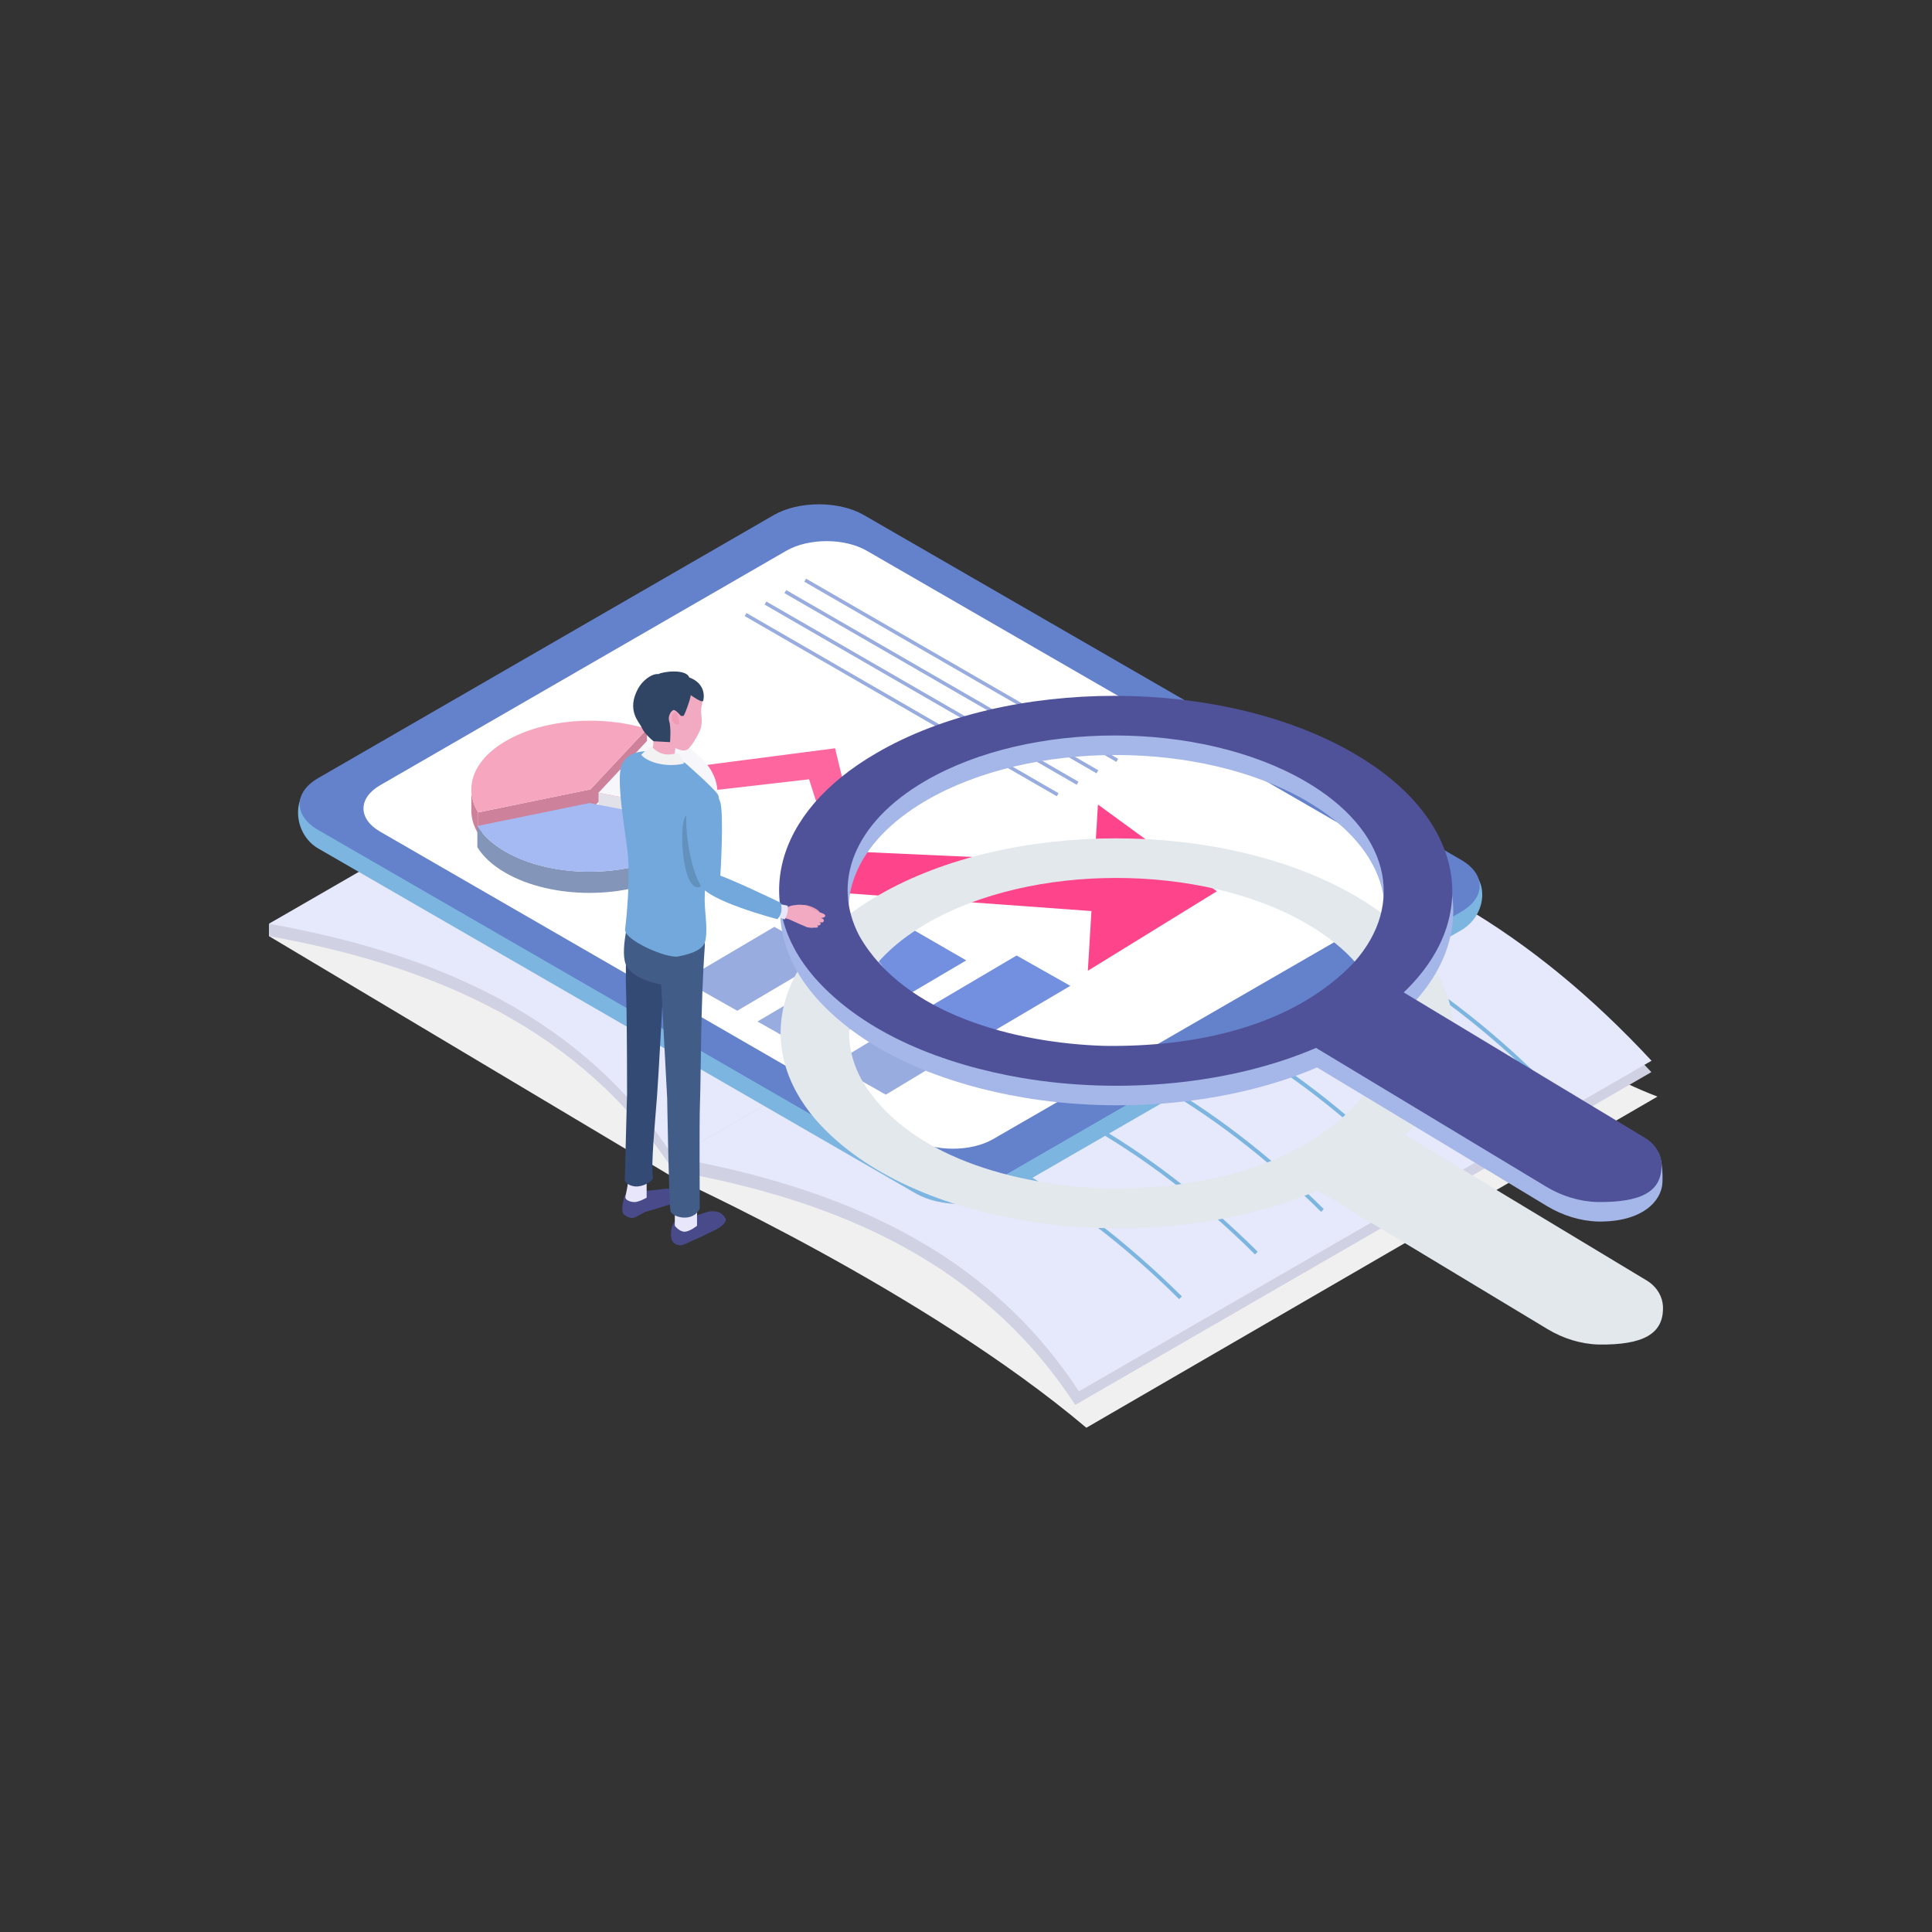 <?xml version="1.0" encoding="utf-8"?>
<!-- Generator: Adobe Illustrator 28.2.0, SVG Export Plug-In . SVG Version: 6.00 Build 0)  -->
<svg version="1.1" id="レイヤー_1" xmlns="http://www.w3.org/2000/svg" xmlns:xlink="http://www.w3.org/1999/xlink" x="0px"
	 y="0px" viewBox="0 0 300 300" style="enable-background:new 0 0 300 300;" xml:space="preserve">
<rect x="0" y="0" width="300" height="300" fill="#333333" stroke="none"/>
<style type="text/css">
	.st0{fill:#98C4F9;}
	.st1{fill:#F9E3A2;}
	.st2{fill:#F0F3F8;}
	.st3{fill:#0368FF;}
	.st4{fill:#FFFFFF;}
	.st5{fill:#F0F3F8;stroke:#212121;stroke-width:2;stroke-miterlimit:10;}
	.st6{fill:none;stroke:#212121;stroke-miterlimit:10;stroke-dasharray:6;}
	.st7{fill:#F1F8FF;}
	.st8{fill:#EFF2F7;}
	.st9{fill:#313C55;}
	.st10{fill:none;stroke:#F4F4F4;stroke-miterlimit:10;}
	.st11{fill:none;}
	.st12{fill:#BE0000;}
	
		.st13{clip-path:url(#SVGID_00000162331017815001724770000014998179286180148669_);fill-rule:evenodd;clip-rule:evenodd;fill:#F8991D;}
	
		.st14{clip-path:url(#SVGID_00000162331017815001724770000014998179286180148669_);fill-rule:evenodd;clip-rule:evenodd;fill:#343E48;}
	
		.st15{clip-path:url(#SVGID_00000042012597840717365320000008637302580889398947_);fill-rule:evenodd;clip-rule:evenodd;fill:#F8991D;}
	
		.st16{clip-path:url(#SVGID_00000042012597840717365320000008637302580889398947_);fill-rule:evenodd;clip-rule:evenodd;fill:#343E48;}
	.st17{fill:#94BE47;}
	.st18{fill:#5E8D3E;}
	.st19{fill:#084D83;}
	.st20{fill:#2388C9;}
	.st21{fill:#1568A5;}
	.st22{fill:#005BAB;}
	.st23{fill:#005BAA;}
	.st24{fill:#38393C;}
	.st25{fill:#1F7ACB;}
	.st26{fill:#999CA5;}
	.st27{fill-rule:evenodd;clip-rule:evenodd;fill:#575564;}
	.st28{fill-rule:evenodd;clip-rule:evenodd;fill:#FBCE00;}
	.st29{fill-rule:evenodd;clip-rule:evenodd;fill:#CFAA00;}
	.st30{fill:none;stroke:#000000;stroke-width:1.187;stroke-miterlimit:10;}
	
		.st31{clip-path:url(#SVGID_00000163055648015961097940000002957954732143573666_);fill-rule:evenodd;clip-rule:evenodd;fill:#F8991D;}
	
		.st32{clip-path:url(#SVGID_00000163055648015961097940000002957954732143573666_);fill-rule:evenodd;clip-rule:evenodd;fill:#343E48;}
	.st33{fill:none;stroke:#000000;stroke-miterlimit:10;}
	.st34{fill-rule:evenodd;clip-rule:evenodd;fill:#7F54B3;}
	
		.st35{clip-path:url(#SVGID_00000119814935794012796700000000172067051613825680_);fill-rule:evenodd;clip-rule:evenodd;fill:#F8991D;}
	
		.st36{clip-path:url(#SVGID_00000119814935794012796700000000172067051613825680_);fill-rule:evenodd;clip-rule:evenodd;fill:#343E48;}
	.st37{fill:none;stroke:#000000;stroke-width:1.291;stroke-miterlimit:10;}
	.st38{fill:#5B6470;}
	.st39{fill:none;stroke:#212121;stroke-width:4;stroke-miterlimit:10;}
	.st40{fill:none;stroke:#212121;stroke-miterlimit:10;}
	.st41{fill:none;stroke:#212121;stroke-miterlimit:10;stroke-dasharray:6.032,6.032;}
	.st42{fill:#0368FF;stroke:#212121;stroke-width:2;stroke-miterlimit:10;}
	.st43{fill:#F0F3F8;stroke:#212121;stroke-width:2.002;stroke-miterlimit:10;}
	.st44{fill:none;stroke:#212121;stroke-miterlimit:10;stroke-dasharray:5.944,5.944;}
	.st45{fill:#212121;}
	.st46{fill:#F0F3F8;stroke:#212121;stroke-width:2.006;stroke-miterlimit:10;}
	.st47{fill:none;stroke:#212121;stroke-miterlimit:10;stroke-dasharray:5.901,5.901;}
	.st48{fill:none;stroke:#212121;stroke-miterlimit:10;stroke-dasharray:5.877,5.877;}
	.st49{fill:#F0F3F8;stroke:#212121;stroke-width:1.998;stroke-miterlimit:10;}
	.st50{fill:none;stroke:#212121;stroke-width:1;stroke-miterlimit:10;stroke-dasharray:6.851;}
	.st51{fill:none;stroke:#212121;stroke-miterlimit:10;stroke-dasharray:5.987,5.987;}
	.st52{fill:none;stroke:#212121;stroke-miterlimit:10;stroke-dasharray:6.855;}
	.st53{fill:none;stroke:#212121;stroke-miterlimit:10;stroke-dasharray:5.977,5.977;}
	.st54{fill:none;stroke:#0368FF;stroke-width:2;stroke-miterlimit:10;stroke-dasharray:5.878,5.878;}
	.st55{fill:none;stroke:#0368FF;stroke-width:2;stroke-miterlimit:10;stroke-dasharray:4.124;}
	.st56{fill:none;stroke:#212121;stroke-miterlimit:10;stroke-dasharray:5.922,5.922;}
	.st57{fill:none;stroke:#212121;stroke-miterlimit:10;stroke-dasharray:5.806,5.806;}
	.st58{fill:none;stroke:#212121;stroke-width:3;stroke-miterlimit:10;}
	.st59{fill:none;stroke:#0368FF;stroke-width:3;stroke-miterlimit:10;}
	.st60{fill:none;stroke:#212121;stroke-width:2;stroke-miterlimit:10;stroke-dasharray:6.521,6.521;}
	.st61{fill:none;stroke:#212121;stroke-width:2;stroke-miterlimit:10;stroke-dasharray:4.124,4.124;}
	.st62{fill:none;stroke:#212121;stroke-width:2;stroke-miterlimit:10;stroke-dasharray:4.124;}
	.st63{fill:none;stroke:#0368FF;stroke-width:2;stroke-miterlimit:10;stroke-dasharray:6.521,6.521;}
	.st64{fill:none;stroke:#0368FF;stroke-width:2;stroke-miterlimit:10;stroke-dasharray:4.124,4.124;}
	.st65{fill:none;stroke:#0368FF;stroke-width:2;stroke-miterlimit:10;stroke-dasharray:6;}
	.st66{fill:#73A9D1;}
	.st67{fill:#BFE4FF;}
	.st68{fill:#E64151;}
	.st69{fill:#FE619D;}
	.st70{fill:#E0711D;}
	.st71{fill:#FFA968;}
	.st72{fill:#8B9DCC;}
	.st73{fill:#DCDEE8;}
	.st74{fill:#2C345C;}
	.st75{fill:#B8C8F2;}
	.st76{fill:#303864;}
	.st77{fill:#BFCDF2;}
	.st78{fill:#5A5994;}
	.st79{fill:#6665A7;}
	.st80{fill:#E8E6FB;}
	.st81{fill:#6482CC;}
	.st82{fill:#C7C7DE;}
	.st83{fill:#ED9BB6;}
	.st84{fill:#F2AAC2;}
	.st85{fill:#263A62;}
	.st86{fill:#3C3E73;}
	.st87{fill:#F7A8BD;}
	.st88{fill:none;stroke:#0368FF;stroke-width:14;stroke-linecap:round;stroke-miterlimit:10;}
	.st89{fill:#FAC722;}
	.st90{fill:none;stroke:#212121;stroke-miterlimit:10;stroke-dasharray:5.907,5.907;}
	.st91{fill:none;stroke:#98C4F9;stroke-width:6;stroke-linecap:round;stroke-miterlimit:10;}
	.st92{fill:none;stroke:#F9E3A2;stroke-width:6;stroke-linecap:round;stroke-miterlimit:10;}
	.st93{fill:#E688A7;}
	.st94{fill:#E895B0;}
	.st95{fill:#568BB0;}
	.st96{enable-background:new    ;}
	.st97{fill:#D31556;}
	.st98{fill:#FD7DD2;}
	.st99{fill:#E84994;}
	.st100{fill:#484A8A;}
	.st101{fill:#B8DAF2;}
	.st102{fill:#29286D;}
	.st103{fill:#313A5D;}
	.st104{fill:#1E252B;}
	.st105{fill:#334B74;}
	.st106{fill:#415C87;}
	.st107{fill:#304464;}
	.st108{fill:#105FBF;}
	.st109{fill:#88BDFC;}
	.st110{fill:#EDEDED;}
	.st111{fill:#7BB5E0;}
	.st112{fill:#505299;}
	.st113{fill:#E3E3E3;}
	.st114{fill:#34B8C6;}
	.st115{fill:url(#_x3C_Path_x3E__00000004538079367880480130000009304251205454508209_);}
	.st116{fill:#A0AECC;}
	.st117{fill:#A5B7E8;}
	.st118{fill:#72A8DB;}
	.st119{fill:#F2F2F2;}
	.st120{fill:#6291BD;}
	.st121{fill:#DDDBF0;}
	.st122{fill:#FFBFD5;}
	.st123{fill:#F0A8C0;}
	.st124{fill:#CBC9DB;}
	.st125{opacity:0.49;fill:#E3E8ED;}
	.st126{fill:#E69D67;}
	.st127{fill:#4A7796;}
	.st128{fill:#FFA294;}
	.st129{fill:#232942;}
	.st130{fill:#487594;}
	.st131{fill:#FAFBFF;}
	.st132{fill:#E3E8ED;}
	.st133{fill:#BAC3DB;}
	.st134{fill:#E2E5F0;}
	.st135{fill:#CFD4E3;}
	.st136{fill:#BEDEF7;}
	.st137{fill:#D8E6F0;}
	.st138{opacity:0.69;}
	.st139{fill:#E6E8FB;}
	.st140{fill:#2F8CB7;}
	.st141{fill:#DADCF2;}
	.st142{fill:#FFE8FF;}
	.st143{fill:#F0A5EF;}
	.st144{fill:#FFC4FE;}
	.st145{fill:#D67AD5;}
	.st146{fill:#D9DEE3;}
	.st147{fill:#FDB6AC;}
	.st148{fill:#A3C8E3;}
	.st149{fill:#FDADA2;}
	.st150{fill:#9DAFE0;}
	.st151{opacity:0.39;fill:#FFE891;}
	.st152{fill:#2C51CB;}
	.st153{fill:#68A9EA;}
	.st154{fill:#2986E2;}
	.st155{fill:#8CBCF4;}
	.st156{fill:#80ACFF;}
	.st157{fill:#FFACAC;}
	.st158{fill:#002E47;}
	.st159{fill:#FF5978;}
	.st160{fill:#00537A;}
	.st161{fill:#F0F0F0;}
	.st162{fill:#D0D2E3;}
	.st163{fill:#FE458B;}
	.st164{fill:#FE66A0;}
	.st165{fill:#CE819A;}
	.st166{fill:#F6A7BF;}
	.st167{fill:#E2E1E9;}
	.st168{fill:#D6D5DE;}
	.st169{fill:#F7F6FB;}
	.st170{fill:#8495BA;}
	.st171{fill:#A5BAF2;}
	.st172{fill:#99ACE0;}
	.st173{fill:#728FE0;}
	.st174{fill:none;stroke:#0368FF;stroke-miterlimit:10;}
	.st175{fill:none;stroke:#FFFFFF;stroke-width:1.785;stroke-linecap:round;stroke-miterlimit:10;}
	.st176{fill:#D6D5E8;}
	.st177{fill:#A3D0F2;}
</style>
<g>
	<g>
		<path class="st161" d="M193.54,131.54l-0.07,0.04c-18.37-19.75-39.15-32.27-62.78-36.2l-88.93,49.98l62.85,37.5
			c0,0,38.79,17.5,64.08,38.84l88.68-51.42C230.72,160.07,217.22,135.48,193.54,131.54z"/>
		<g>
			<path class="st162" d="M104.61,181.85c-14.2-21.8-36.72-31.8-62.85-36.49v-1.89l88.93-49.45c23.68,3.94,44.49,16.5,62.88,36.3
				L104.61,181.85z"/>
			<path class="st139" d="M104.64,179.74c-14.2-21.8-36.75-31.62-62.88-36.3l88.93-51.34c23.68,3.94,44.49,16.5,62.88,36.3
				L104.64,179.74z"/>
		</g>
		<g>
			<path class="st162" d="M166.96,218.16c-14.2-21.8-36.22-31.63-62.35-36.32l0.03-2.1l88.9-49.56c23.68,3.94,44.49,16.5,62.88,36.3
				L166.96,218.16z"/>
			<path class="st139" d="M167.52,216.05c-14.2-21.8-36.75-31.62-62.88-36.3l88.93-51.34c23.68,3.94,44.49,16.5,62.88,36.3
				L167.52,216.05z"/>
		</g>
		<g>
			<path class="st111" d="M174.86,129.18c-17.08-18.81-31.64-24.67-51.03-28.44l0.11-0.59c11.33,2.2,19.76,5,27.33,9.06
				c8.33,4.47,15.96,10.69,24.03,19.57L174.86,129.18z"/>
			<path class="st111" d="M164.79,136.12c-16.81-18.89-31.25-24.66-52.02-28.7l0.11-0.59c11.92,2.32,20.17,4.94,27.58,8.77
				c8.69,4.49,16.56,10.88,24.78,20.12L164.79,136.12z"/>
			<path class="st111" d="M152.56,144.53c-14.85-17.56-30.13-26.8-51.1-30.87l0.11-0.59c10.57,2.05,19.69,5.45,27.88,10.37
				c8.3,4.99,16,11.76,23.56,20.7L152.56,144.53z"/>
			<path class="st111" d="M143.15,152.67c-14.41-18.2-29.9-27.49-53.47-32.07l0.11-0.59c11.4,2.22,20.52,5.42,28.72,10.08
				c9.22,5.25,17.44,12.51,25.11,22.2L143.15,152.67z"/>
			<path class="st111" d="M132.61,157.66c-17.66-17.53-33.57-26.63-53.19-30.45l0.11-0.59c10.22,1.99,19.48,5.46,28.32,10.63
				c8.27,4.84,16.5,11.37,25.18,19.98L132.61,157.66z"/>
			<path class="st111" d="M119.74,167.35c-15.23-15.12-30.68-29.03-52.11-33.19l0.11-0.59c9.64,1.87,18.73,5.8,27.8,12.02
				c8.85,6.07,17.07,13.84,24.62,21.34L119.74,167.35z"/>
		</g>
		<g>
			<path class="st111" d="M239.29,168.31c-16.9-16.77-35.64-27.25-55.72-31.15l0.11-0.59c10.23,1.99,20.18,5.68,29.58,10.98
				c9.16,5.17,18.05,12.01,26.44,20.33L239.29,168.31z"/>
			<path class="st111" d="M228.23,175c-16.9-16.77-35.65-27.25-55.72-31.15l0.11-0.59c10.23,1.99,20.18,5.68,29.58,10.98
				c9.16,5.17,18.05,12.01,26.44,20.33L228.23,175z"/>
			<path class="st111" d="M216.92,181.23c-16.9-16.77-35.65-27.25-55.72-31.15l0.11-0.59c10.23,1.99,20.18,5.68,29.58,10.98
				c9.16,5.17,18.05,12.01,26.44,20.33L216.92,181.23z"/>
			<path class="st111" d="M205.14,188.17c-16.9-16.77-35.65-27.25-55.72-31.15l0.11-0.59c10.23,1.99,20.18,5.68,29.58,10.98
				c9.16,5.17,18.05,12.01,26.44,20.33L205.14,188.17z"/>
			<path class="st111" d="M194.88,194.79c-16.9-16.77-35.65-27.25-55.72-31.15l0.11-0.59c10.23,1.99,20.18,5.68,29.58,10.98
				c9.16,5.17,18.05,12.01,26.44,20.33L194.88,194.79z"/>
			<path class="st111" d="M183.1,201.73c-16.9-16.77-35.65-27.25-55.72-31.15l0.11-0.59c10.23,1.99,20.18,5.68,29.58,10.98
				c9.16,5.16,18.05,12.01,26.44,20.33L183.1,201.73z"/>
		</g>
	</g>
	<g>
		<g>
			<path class="st111" d="M226.87,144.46l-70.72,40.83c-3.87,2.23-10.14,2.23-14,0l-92.72-53.53c-3.87-2.23-4.34-8.18-0.48-10.41
				l71.19-38.5c3.87-2.23,10.14-2.23,14,0l93.45,51.64C231.47,136.71,230.74,142.23,226.87,144.46z"/>
			<path class="st81" d="M226.87,141.59l-70.72,40.83c-3.87,2.23-10.14,2.23-14,0l-92.72-53.53c-3.87-2.23-3.87-5.85,0-8.08
				l70.72-40.83c3.87-2.23,10.14-2.23,14,0l92.72,53.53C230.74,135.74,230.74,139.36,226.87,141.59z"/>
			<path class="st4" d="M217.28,140.47l-63.07,36.41c-3.45,1.99-9.04,1.99-12.49,0l-82.69-47.74c-3.45-1.99-3.45-5.22,0-7.21
				l63.07-36.41c3.45-1.99,9.04-1.99,12.49,0l82.69,47.74C220.72,135.25,220.72,138.48,217.28,140.47z"/>
		</g>
		<g>
			<polygon class="st163" points="188.95,138.4 170.49,124.93 169.94,133.93 133.56,132.28 131.28,138.69 169.48,141.47 
				168.92,150.74 			"/>
			<polygon class="st164" points="129.67,116.19 95.53,120.62 93.42,124.71 125.63,121.01 131.28,138.69 133.56,132.28 			"/>
		</g>
		<g>
			<g>
				<path id="_x3C_Path_x3E__00000084526923724505515970000018412717364169637517_" class="st165" d="M73.19,122.57
					c0,1.21,0.35,2.42,1.06,3.58v3.29c-0.71-1.15-1.06-2.37-1.06-3.58V122.57z"/>
				<polygon id="_x3C_Path_x3E__00000070814034853295212130000009574245748144712581_" class="st165" points="74.25,126.15 
					91.68,122.57 91.68,125.87 74.25,129.44 				"/>
				<polygon id="_x3C_Path_x3E__00000152261669095552821620000014338222255252522668_" class="st165" points="91.68,122.57 
					100.47,113.19 100.47,116.48 91.68,125.87 				"/>
				<path id="_x3C_Path_x3E__00000031187337785191255970000004080587725158245555_" class="st166" d="M73.19,122.57
					c0-2.73,1.8-5.46,5.41-7.54c5.92-3.42,14.86-4.03,21.87-1.84l-8.79,9.39l-17.43,3.57C73.54,124.99,73.19,123.78,73.19,122.57z"
					/>
			</g>
			<g>
				<polygon id="_x3C_Path_x3E__00000055694846770478614040000017888875720635519911_" class="st167" points="92.94,123.09 
					110.45,126.51 110.45,129.8 92.94,126.38 				"/>
				<path id="_x3C_Path_x3E__00000018234645454670946450000000668325160605013934_" class="st168" d="M110.45,126.51
					c0.65-1.11,0.98-2.26,0.98-3.42v3.29c0,1.16-0.33,2.31-0.98,3.42V126.51z"/>
				<path id="_x3C_Path_x3E__00000002373692339804076560000012944588442413285815_" class="st169" d="M92.94,123.09l8.79-9.39
					c1.53,0.48,2.98,1.09,4.27,1.84c3.61,2.08,5.41,4.82,5.41,7.55c0,1.16-0.33,2.31-0.98,3.42L92.94,123.09z"/>
			</g>
			<g>
				<path id="_x3C_Path_x3E__00000181045496363716477070000012480177213352431544_" class="st170" d="M74.12,128.26
					c0.89,1.45,2.34,2.81,4.35,3.97c7.22,4.17,18.92,4.17,26.14,0c2.08-1.2,3.56-2.62,4.44-4.13v3.29
					c-0.88,1.51-2.36,2.93-4.44,4.13c-7.22,4.17-18.93,4.17-26.14,0c-2.01-1.16-3.46-2.52-4.35-3.97V128.26z"/>
				<path id="_x3C_Path_x3E__00000136399024686263966390000014382497664205437865_" class="st171" d="M74.12,128.26l17.43-3.57
					l17.5,3.42c-0.88,1.51-2.36,2.93-4.44,4.13c-7.22,4.17-18.93,4.17-26.14,0C76.46,131.07,75.01,129.71,74.12,128.26z"/>
			</g>
		</g>
		<g>
			<polygon class="st172" points="114.48,156.95 106.14,152.24 120.24,143.92 128.58,148.63 			"/>
			<polygon class="st173" points="141.78,144.36 135.62,148 140.28,154.88 150.04,149.13 			"/>
			<polygon class="st172" points="135.62,148 117.62,158.62 125.96,163.33 140.28,154.88 			"/>
			<polygon class="st172" points="142.76,157.1 129.21,165.27 137.55,169.98 151.16,161.78 			"/>
			<polygon class="st173" points="157.86,148.37 143.97,156.56 152.38,161.23 166.2,153.08 			"/>
		</g>
		<g>
			
				<rect x="139.73" y="81.43" transform="matrix(0.5 -0.866 0.866 0.5 -24.746 175.956)" class="st172" width="0.55" height="55.96"/>
			
				<rect x="142.82" y="79.65" transform="matrix(0.5 -0.866 0.866 0.5 -21.661 177.737)" class="st172" width="0.55" height="55.96"/>
			
				<rect x="145.9" y="77.87" transform="matrix(0.5 -0.866 0.866 0.5 -18.577 179.517)" class="st172" width="0.55" height="55.96"/>
			
				<rect x="148.98" y="76.09" transform="matrix(0.5 -0.866 0.866 0.5 -15.493 181.298)" class="st172" width="0.55" height="55.96"/>
		</g>
	</g>
	<g>
		<path class="st132" d="M258.22,202.75c-0.01-0.14-0.04-0.28-0.06-0.42l0-0.04l0,0c-0.25-1.44-1.18-2.69-2.45-3.45l-37.51-22.61
			l0,0c12.22-11.66,9.58-27.12-7.87-37.19c-20.46-11.81-53.63-11.82-73.96,0c-16.27,9.41-19.35,23.69-9.67,34.87
			c7.78,8.84,20.3,13.57,32.25,15.61c15.28,2.58,32.34,1.03,45.64-4.67c-0.01,0,35.72,21.54,35.72,21.54
			c2.41,1.45,5.14,2.31,7.94,2.39C255.07,208.86,258.44,207.2,258.22,202.75z M171.63,184.52c-13.74-0.44-30.96-4.85-37.93-17.02
			c-4.39-8.25-0.99-17.6,10.22-24.12c16.19-9.41,42.6-9.4,58.9,0c13.19,7.62,15.76,19.09,7.66,28.18l0,0
			C200.89,181.67,185.58,184.75,171.63,184.52z"/>
		<path class="st117" d="M258.14,183.66c0.06-1.18,0.05-4.58-1.21-5.35l-38.81-21.18l0,0c12.22-11.66,9.58-27.12-7.87-37.19
			c-20.46-11.81-53.63-11.82-73.96,0c-16.27,9.41-19.36,23.69-9.67,34.87c7.78,8.84,20.3,13.57,32.25,15.61
			c15.28,2.58,32.34,1.03,45.64-4.67c-0.01,0,35.72,21.54,35.72,21.54c2.41,1.45,5.14,2.31,7.94,2.39
			C254.99,189.77,258,186.52,258.14,183.66z M171.55,165.43c-13.74-0.44-30.96-4.85-37.93-17.02c-4.39-8.25-0.99-17.6,10.22-24.12
			c16.19-9.41,42.6-9.4,58.9,0c13.19,7.62,15.76,19.09,7.66,28.18l0,0C200.81,162.58,185.5,165.66,171.55,165.43z"/>
		<path class="st112" d="M257.99,180.62c-0.01-0.14-0.04-0.28-0.06-0.42l0-0.04l0,0c-0.25-1.44-1.18-2.69-2.45-3.45l-37.51-22.61
			l0,0c12.22-11.66,9.58-27.12-7.87-37.19c-20.46-11.81-53.63-11.82-73.96,0c-16.27,9.41-19.36,23.69-9.67,34.87
			c7.78,8.84,20.3,13.57,32.25,15.61c15.28,2.58,32.34,1.03,45.64-4.67c-0.01,0,35.72,21.54,35.72,21.54
			c2.41,1.45,5.14,2.31,7.94,2.39C254.84,186.73,258.21,185.07,257.99,180.62z M171.4,162.4c-13.74-0.44-30.96-4.85-37.93-17.02
			c-4.39-8.25-0.99-17.6,10.22-24.12c16.19-9.41,42.6-9.4,58.9,0c13.19,7.62,15.76,19.09,7.66,28.18l0,0
			C200.66,159.54,185.35,162.62,171.4,162.4z"/>
	</g>
	<g>
		<g>
			<path class="st100" d="M106.53,189.08c0.6,0.23,2.96-0.98,3.97-1c1.02-0.02,1.63,0.25,2.12,1.05c0.32,0.52-0.37,1.26-1.47,1.81
				c-1.37,0.69-2.48,1.22-2.84,1.36c-0.66,0.24-2.13,1.07-2.64,1.07c-0.51,0-1.17-0.24-1.39-0.92c-0.21-0.68-0.06-2.17,0.38-2.62
				C105.11,189.39,106.53,189.08,106.53,189.08z"/>
			<path class="st100" d="M98.78,184.91c0.46,0.23,3.38-0.2,4.49-0.31c0.95-0.09,1.63,0.06,1.95,0.5c0.33,0.45,0.26,1.32-0.33,1.6
				c-0.75,0.35-4.72,1.5-4.72,1.5s-0.74,0.39-1.46,0.78c-0.72,0.39-1.38-0.08-1.79-0.36c-0.72-0.49,0.11-3.05,0.11-3.05
				L98.78,184.91z"/>
			<path class="st80" d="M108.23,190.34c0,0-1.13,0.92-1.94,0.92c-0.81,0-1.51-0.93-1.51-0.93l0.01-3.34l3.45,0.01L108.23,190.34z"
				/>
			<path class="st80" d="M100.41,185.98c0,0-1.26,0.72-1.96,0.68c-0.7-0.04-1.31-0.35-1.34-0.69c-0.03-0.34,0.47-1.88,0.44-3.15
				l2.86-0.04L100.41,185.98z"/>
			<path class="st105" d="M103.02,152.91c0,0-5.79-6.94-5.83-3.68c-0.03,3.26-0.01,3.61,0.05,5.57c0.14,4.98,0.13,15.05,0.13,15.05
				l-0.36,13.49c0.25,0.54,1.17,0.97,2.03,0.89c1.21-0.11,2.41-0.95,2.34-1.38c-0.31-2.09,0.3-8.06,0.65-12.74
				C102.24,167.38,102.99,153.56,103.02,152.91z"/>
			<path class="st106" d="M109.45,146.8c0.23-3.23-10.01-9.2-11.02-6.8c-0.36,0.86-2.24,7.21-1.28,9.68
				c0.96,2.47,5.51,3.19,5.51,3.19l0.94,17.69c0,0,0.28,16.5,0.52,17.49c0.25,0.98,3.52,1.87,4.54-0.42c0,0-0.09-13.18,0.03-16.35
				C108.86,166.8,108.77,156.16,109.45,146.8z"/>
		</g>
		<path class="st118" d="M97.06,144.3c-0.22,1.65,6.45,4.57,8.25,4.22c2.65-0.51,4.01-1.27,4.24-2.55c0.41-2.2-0.26-4.67-0.11-7.21
			c0.35-5.87,1.09-9.26,1.39-11.05c0.2-1.17,1.26-3.54,0.58-4.43c-1.04-1.35-5.06-4.84-5.06-4.84s-4.86-1.58-5.26-1.69
			c-0.73-0.22-3.56-0.19-4.53,1.95c-0.97,2.14,0.53,10.38,0.88,13.47C97.9,136.21,97.31,142.49,97.06,144.3z"/>
		<g>
			<g>
				<path class="st84" d="M99.77,111.26c0.12,0.59,0.47,1.49,0.47,1.49c1.93,1.89,1.17,3.71,0.46,4.49c0,0,1.14,0.43,2.4,0.56
					c1.26,0.12,1.59-0.32,1.59-0.32l0.18-1.34c0,0,1.32,0.79,2.02,0.13c0.71-0.66,1.71-2.51,1.91-3.15
					c0.44-1.41-0.16-2.37,0.17-3.53c0.4-1.39-1.03-2.8-2.16-3.76c-1.13-0.97-3.6-0.74-5.01-0.2c-1.22,0.47-2.05,1.52-2.26,2.36
					C99.32,108.84,99.49,109.85,99.77,111.26z"/>
				<path class="st83" d="M105,110.67c-0.36-0.18-0.85,0.46-0.66,1.05c0.19,0.59,0.81,0.89,1.15,0.77
					C105.49,112.49,105.36,110.85,105,110.67z"/>
			</g>
			<path class="st107" d="M99.08,106.93c0.68-1.25,2.11-2.37,3.18-2.26c0.6-0.38,4.26-0.87,4.76,0.52c2.66,0.98,2.31,3.25,2.16,3.64
				c-0.15,0.39-1.92-0.89-1.92-0.89c0.02,0.42-1.12,3.66-1.19,3.21c0,0-0.27,0.09-0.4-0.05c-0.22-0.24-0.84-0.97-1.14-0.83
				c-0.49,0.23-0.8,1.13-0.64,1.63c0.36,1.11,0.15,3.34,0.15,3.34l-2.55-0.14c0,0-1.38-1.03-1.89-2.21
				C99.29,112.17,97.23,110.3,99.08,106.93z"/>
			<path class="st119" d="M105.41,116.89c-1.47,0.36-2.71,0.61-4.27-0.99c0,0-1.3,0.95-1.57,1.3c0.8,1.04,3.64,2.06,6.64,1.37
				L105.41,116.89z"/>
		</g>
		<g>
			<path class="st120" d="M108,130.49c0,0,2.42-4.68,0.83-6.24c-1.6-1.55-1.63,1.65-2.34,2.46c-1.17,1.33-0.53,11.96,2.18,11.01
				C109.72,137.35,108,130.49,108,130.49z"/>
			<g>
				<path class="st118" d="M111.8,124.42c0.67,1.67,0.05,11.62,0.05,11.62s-1.99,2.72-3.13,1.25c-1.14-1.47-3.16-9.7-1.59-13.58
					C108.7,119.84,111.12,122.75,111.8,124.42z"/>
				<g>
					<path class="st83" d="M121.45,141.67c0.49-0.66,1.02-0.81,2.62-1.11c0.12-0.02,0.72-0.12,1.36,0.05c0.95,0.25,2,0.85,1.8,1.2
						c-0.16,0.28-1.91-0.16-2.16-0.19c-0.67-0.1-0.45,0.58-1.07,0.8C123.19,142.69,121.95,142.23,121.45,141.67z"/>
					<g>
						<path class="st84" d="M127.12,142.46c-0.78-0.29-2.18-1.26-1.38-1.44c0.03,0.05,1.04,0.45,2.03,0.83
							C128.61,142.17,127.9,142.74,127.12,142.46z"/>
						<path class="st84" d="M127.39,142.54c0.76,0.12,0.6,0.68,0.26,0.69c-0.31,0-0.93,0-1.25-0.13c-0.32-0.13-0.59-0.34-0.46-0.65
							C126.07,142.13,126.95,142.47,127.39,142.54z"/>
						<path class="st84" d="M127.13,143.17c0.56,0.13,0.27,0.61-0.16,0.53c-0.31-0.06-0.78,0.08-1.01-0.07
							c-0.39-0.26-0.57-0.44-0.06-0.59C126.19,143.02,126.33,142.99,127.13,143.17z"/>
						<path class="st84" d="M126.43,143.44c0.55,0.14,0.75,0.55,0.42,0.59c-0.3,0.04-1.2,0.01-1.47-0.06
							c-0.45-0.12-0.56-0.25-0.14-0.57C125.3,143.46,125.87,143.3,126.43,143.44z"/>
						<path class="st84" d="M121.68,141.14l-0.27,1.34c0,0,0.88,0.13,1.34,0.37c0.3,0.15,2.24,1.02,2.61,1.12
							c0.37,0.1,1.05,0.16,1.27-0.15c0.16-0.23,0.78-0.64,0.89-1.49c0.03-0.2-1.12-1.19-2.17-1.62c-0.9-0.37-1.78-0.18-1.94-0.16
							C122.55,140.61,122.07,141.02,121.68,141.14z"/>
					</g>
					<path class="st80" d="M120.53,142.27l1.3,0.5c0.4-0.63,0.61-1.35,0.47-2.13l-1.3-0.28
						C120.75,141.99,120.98,140.9,120.53,142.27z"/>
					<path class="st118" d="M110.8,135.66c1.59,0.23,10.46,4.53,10.46,4.53c0.19,1.09,0.15,1.71-0.54,2.54
						c0,0-11.23-2.91-12.01-5.44C107.94,134.76,109.21,135.43,110.8,135.66z"/>
				</g>
			</g>
		</g>
	</g>
</g>
</svg>

